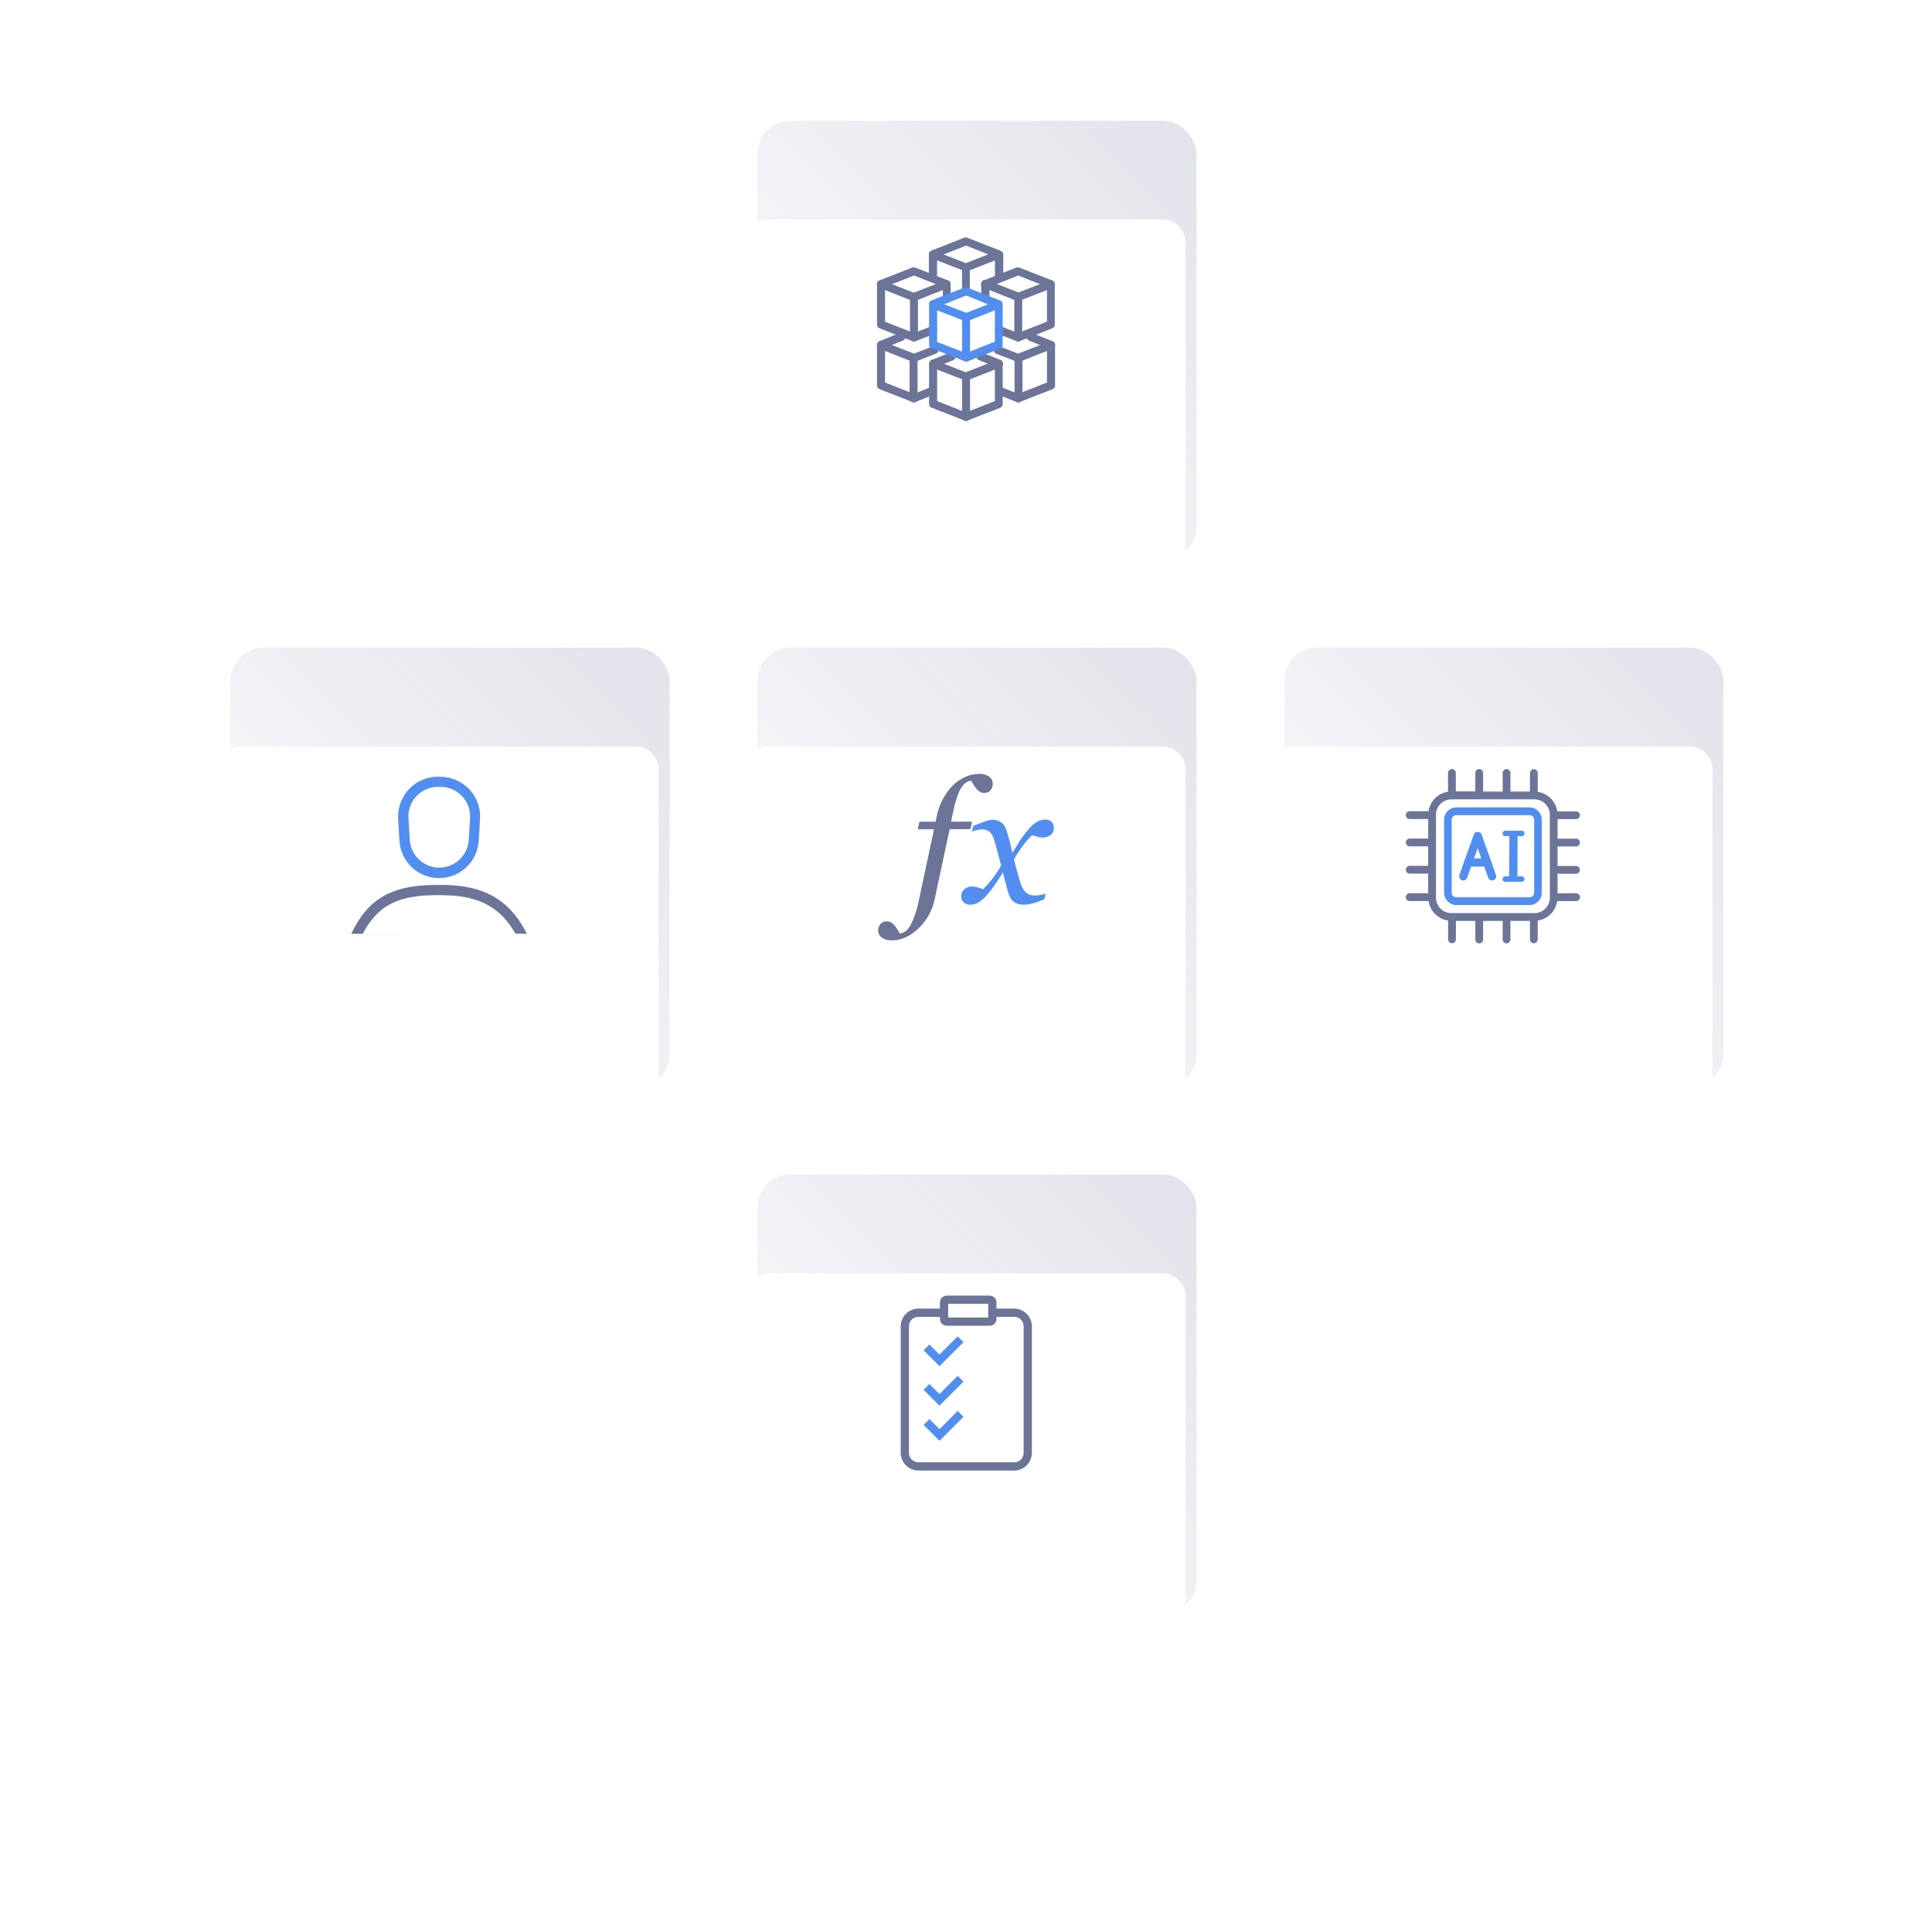<?xml version="1.0" encoding="UTF-8"?> <svg xmlns="http://www.w3.org/2000/svg" width="704" height="704" viewBox="0 0 704 704" fill="none"><rect opacity="0.2" x="84" y="236" width="160" height="160" rx="12" fill="url(#paint0_linear_2226_5015)"></rect><g filter="url(#filter0_d_2226_5015)"><rect x="80" y="232" width="160" height="160" rx="8" fill="white"></rect></g><g clip-path="url(#clip0_2226_5015)"><path d="M160.517 286.721C161.93 286.719 163.329 286.996 164.634 287.536C165.94 288.075 167.126 288.866 168.126 289.864C169.125 290.862 169.919 292.047 170.46 293.352C171.002 294.656 171.281 296.055 171.283 297.467C171.283 297.689 171.283 297.91 171.283 298.132L170.802 306.1C170.617 308.946 169.309 311.603 167.166 313.485C165.022 315.367 162.219 316.32 159.372 316.135C156.765 315.966 154.309 314.855 152.461 313.009C150.613 311.162 149.499 308.707 149.327 306.1L148.847 298.132C148.676 295.285 149.641 292.486 151.531 290.35C153.422 288.213 156.082 286.915 158.929 286.739H159.557L160.517 286.721ZM160.517 283.028H159.539C155.702 283.028 152.022 284.552 149.309 287.265C146.596 289.978 145.071 293.658 145.071 297.495C145.071 297.79 145.071 298.086 145.071 298.418L145.551 306.377C145.773 310.058 147.391 313.516 150.077 316.044C152.763 318.572 156.312 319.978 160 319.976C163.687 319.976 167.234 318.568 169.918 316.041C172.601 313.513 174.219 310.057 174.44 306.377L174.929 298.418C175.162 294.588 173.864 290.822 171.32 287.948C168.777 285.074 165.197 283.327 161.367 283.092H160.444L160.517 283.028Z" fill="#528EF0"></path><path d="M161.209 326.218C175.778 326.218 182.952 331.656 187.827 340.251H132.21C133.871 336.86 136.231 333.858 139.134 331.443C143.705 327.88 149.973 326.181 158.883 326.181H161.246L161.209 326.218ZM192 340.251C186.608 329.689 178.373 322.469 161.209 322.469H158.846C140.159 322.469 133.133 329.661 128 340.26L192 340.251Z" fill="#6C7498"></path></g><rect opacity="0.2" x="276" y="44" width="160" height="160" rx="12" fill="url(#paint1_linear_2226_5015)"></rect><g filter="url(#filter1_d_2226_5015)"><rect x="272" y="40" width="160" height="160" rx="8" fill="white"></rect></g><path d="M352.059 107.161C351.795 107.159 351.542 107.053 351.354 106.867C351.166 106.681 351.058 106.429 351.053 106.164V98.062L340.963 94.166V99.967C340.963 100.097 340.937 100.227 340.887 100.347C340.837 100.467 340.763 100.577 340.67 100.669C340.578 100.76 340.468 100.833 340.347 100.882C340.226 100.931 340.096 100.956 339.966 100.955C339.835 100.956 339.706 100.931 339.585 100.882C339.464 100.833 339.354 100.76 339.261 100.669C339.169 100.577 339.095 100.467 339.045 100.347C338.995 100.227 338.969 100.097 338.969 99.967V92.772C338.999 92.465 339.14 92.179 339.366 91.969C339.5 91.88 339.654 91.824 339.815 91.807C339.976 91.789 340.138 91.81 340.289 91.868L352.29 96.567C352.482 96.627 352.646 96.752 352.755 96.921C352.865 97.089 352.912 97.29 352.89 97.49V106.229C353.056 106.663 352.558 107.161 352.059 107.161Z" fill="#6C7498" stroke="#6C7498"></path><path d="M364.042 100.964C363.779 100.961 363.526 100.856 363.34 100.669C363.153 100.483 363.048 100.231 363.045 99.967V94.166L352.355 98.367C352.116 98.473 351.845 98.48 351.601 98.386C351.357 98.293 351.16 98.106 351.053 97.868C350.95 97.628 350.946 97.357 351.041 97.114C351.136 96.87 351.323 96.674 351.561 96.567L363.562 91.868C363.713 91.81 363.875 91.789 364.036 91.807C364.197 91.824 364.351 91.88 364.485 91.969C364.663 92.01 364.821 92.114 364.929 92.261C365.038 92.409 365.09 92.59 365.076 92.772V100.068C365.053 100.322 364.932 100.557 364.739 100.724C364.547 100.891 364.297 100.977 364.042 100.964Z" fill="#6C7498" stroke="#6C7498"></path><path d="M364.042 93.668C363.903 93.676 363.764 93.641 363.645 93.566L352.059 88.951L340.363 93.566C340.245 93.619 340.118 93.647 339.99 93.65C339.861 93.654 339.733 93.632 339.613 93.585C339.493 93.539 339.383 93.469 339.29 93.381C339.197 93.292 339.122 93.186 339.07 93.068C339.017 92.951 338.987 92.824 338.983 92.695C338.979 92.566 339.001 92.437 339.048 92.317C339.094 92.197 339.164 92.087 339.254 91.994C339.343 91.901 339.45 91.826 339.569 91.775L351.57 87.076C351.679 87.026 351.797 87 351.916 87C352.036 87 352.154 87.026 352.262 87.076L364.264 91.775C364.5 91.882 364.684 92.078 364.778 92.32C364.871 92.561 364.865 92.83 364.762 93.068C364.845 93.465 364.448 93.668 364.042 93.668Z" fill="#6C7498" stroke="#6C7498"></path><path d="M352.059 152.88C351.917 152.885 351.776 152.85 351.653 152.779L339.652 148.089C339.46 148.028 339.296 147.903 339.187 147.735C339.077 147.566 339.03 147.365 339.052 147.166V132.57C339.078 132.265 339.22 131.981 339.449 131.776C339.58 131.679 339.734 131.619 339.897 131.601C340.059 131.583 340.223 131.609 340.372 131.675L352.373 136.374C352.566 136.433 352.731 136.558 352.841 136.726C352.95 136.895 352.997 137.097 352.973 137.297V151.957C352.944 152.262 352.802 152.544 352.576 152.751C352.426 152.858 352.242 152.904 352.059 152.88ZM340.981 146.483L351.071 150.48V137.832L340.981 133.937V146.483Z" fill="#6C7498" stroke="#6C7498"></path><path d="M352.059 152.881C351.862 152.893 351.665 152.841 351.499 152.733C351.332 152.625 351.205 152.466 351.136 152.281C351.056 152.039 351.062 151.778 351.153 151.54C351.244 151.303 351.414 151.105 351.635 150.979L363.027 146.483V133.937L352.355 138.11C352.114 138.192 351.852 138.187 351.614 138.096C351.376 138.005 351.178 137.833 351.053 137.611C350.983 137.37 350.995 137.112 351.086 136.878C351.178 136.644 351.345 136.448 351.561 136.319L363.562 131.62C363.711 131.554 363.875 131.528 364.037 131.546C364.2 131.564 364.354 131.624 364.485 131.721C364.613 131.81 364.716 131.929 364.786 132.068C364.855 132.206 364.888 132.36 364.882 132.515V147.203C364.895 147.401 364.843 147.598 364.735 147.764C364.627 147.93 364.468 148.057 364.282 148.126L352.281 152.816C352.217 152.863 352.139 152.886 352.059 152.881Z" fill="#6C7498" stroke="#6C7498"></path><path d="M364.042 133.54C363.903 133.539 363.767 133.504 363.645 133.438L356.85 130.743C356.612 130.636 356.425 130.439 356.33 130.196C356.235 129.952 356.24 129.681 356.343 129.441C356.448 129.203 356.643 129.017 356.885 128.922C357.127 128.827 357.396 128.831 357.635 128.933L364.43 131.629C364.666 131.738 364.851 131.935 364.944 132.178C365.037 132.421 365.032 132.691 364.928 132.931C364.851 133.104 364.727 133.252 364.571 133.36C364.414 133.467 364.231 133.529 364.042 133.54Z" fill="#6C7498" stroke="#6C7498"></path><path d="M340.067 133.54C339.869 133.552 339.673 133.501 339.506 133.393C339.34 133.284 339.213 133.126 339.144 132.94C339.038 132.701 339.031 132.43 339.124 132.186C339.218 131.942 339.404 131.745 339.642 131.638L346.437 128.942C346.555 128.891 346.682 128.862 346.811 128.86C346.94 128.857 347.069 128.88 347.189 128.927C347.309 128.975 347.419 129.045 347.511 129.135C347.604 129.225 347.678 129.332 347.729 129.45C347.83 129.688 347.834 129.956 347.741 130.197C347.648 130.438 347.465 130.634 347.231 130.743L340.436 133.438C340.27 133.438 340.169 133.54 340.067 133.54Z" fill="#6C7498" stroke="#6C7498"></path><path d="M371.04 146.123C370.897 146.13 370.756 146.095 370.634 146.022L363.848 143.326C363.61 143.219 363.423 143.022 363.328 142.779C363.233 142.535 363.238 142.264 363.34 142.024C363.449 141.788 363.646 141.603 363.89 141.51C364.133 141.416 364.403 141.422 364.642 141.526L370.181 143.723V131.14L363.294 128.444H363.193C362.954 128.337 362.768 128.14 362.675 127.896C362.581 127.652 362.588 127.381 362.694 127.143C362.783 126.93 362.947 126.759 363.155 126.661C363.364 126.564 363.601 126.548 363.82 126.616H363.894L371.483 129.607C371.669 129.676 371.827 129.804 371.936 129.97C372.044 130.136 372.095 130.333 372.083 130.531V145.218C372.053 145.523 371.912 145.806 371.686 146.012C371.437 146.022 371.234 146.123 371.04 146.123Z" fill="#6C7498" stroke="#6C7498"></path><path d="M371.04 146.123C370.84 146.145 370.639 146.097 370.471 145.988C370.302 145.878 370.177 145.714 370.117 145.523C370.036 145.281 370.042 145.02 370.133 144.783C370.224 144.545 370.394 144.347 370.615 144.221L382.007 139.725V127.142L371.418 131.333C371.301 131.389 371.174 131.42 371.044 131.425C370.915 131.43 370.785 131.41 370.664 131.364C370.543 131.318 370.432 131.249 370.338 131.159C370.244 131.07 370.168 130.963 370.117 130.844C370.011 130.605 370.004 130.334 370.097 130.09C370.19 129.846 370.377 129.649 370.615 129.542L382.616 124.843C382.765 124.777 382.929 124.752 383.092 124.77C383.254 124.788 383.408 124.848 383.54 124.945C383.669 125.032 383.774 125.151 383.845 125.29C383.916 125.429 383.951 125.583 383.946 125.739V140.427C383.958 140.625 383.906 140.821 383.798 140.988C383.69 141.154 383.532 141.281 383.346 141.35L371.344 146.04C371.305 146.078 371.256 146.106 371.203 146.121C371.15 146.135 371.093 146.136 371.04 146.123Z" fill="#6C7498" stroke="#6C7498"></path><path d="M383.022 126.745C382.884 126.744 382.748 126.709 382.625 126.644L375.129 123.643C374.893 123.536 374.709 123.341 374.615 123.099C374.522 122.857 374.528 122.589 374.631 122.351C374.736 122.113 374.931 121.927 375.173 121.832C375.415 121.737 375.684 121.741 375.923 121.843L383.419 124.843C383.656 124.952 383.841 125.149 383.934 125.393C384.027 125.636 384.021 125.906 383.918 126.145C383.84 126.319 383.715 126.468 383.556 126.574C383.398 126.68 383.213 126.739 383.022 126.745Z" fill="#6C7498" stroke="#6C7498"></path><path d="M332.349 146.021C332.118 145.818 331.973 145.534 331.943 145.227V130.539C331.931 130.342 331.982 130.145 332.091 129.979C332.199 129.812 332.357 129.685 332.543 129.616L340.141 126.625H340.206C340.425 126.557 340.662 126.573 340.871 126.67C341.079 126.768 341.243 126.939 341.332 127.151C341.438 127.39 341.445 127.661 341.351 127.905C341.258 128.149 341.072 128.346 340.833 128.453H340.741L333.845 131.149V143.732L339.338 141.534C339.576 141.434 339.844 141.43 340.085 141.523C340.326 141.616 340.521 141.799 340.63 142.033C340.736 142.272 340.743 142.543 340.65 142.787C340.556 143.031 340.37 143.228 340.132 143.335L333.337 146.03C333.216 146.106 333.074 146.141 332.931 146.132C332.774 146.123 332.571 146.021 332.349 146.021Z" fill="#6C7498" stroke="#6C7498"></path><path d="M332.673 146.021L320.671 141.331C320.485 141.262 320.327 141.135 320.218 140.969C320.11 140.803 320.059 140.606 320.071 140.408V125.739C320.066 125.583 320.101 125.429 320.172 125.29C320.243 125.151 320.348 125.032 320.477 124.945C320.609 124.848 320.763 124.788 320.925 124.77C321.087 124.752 321.251 124.777 321.401 124.843L333.402 129.542C333.638 129.651 333.823 129.849 333.914 130.093C334.006 130.336 333.998 130.606 333.891 130.844C333.839 130.963 333.764 131.07 333.67 131.159C333.576 131.249 333.465 131.318 333.344 131.364C333.222 131.41 333.093 131.43 332.963 131.425C332.834 131.42 332.707 131.389 332.589 131.333L322.001 127.142V139.725L333.393 144.221C333.613 144.347 333.784 144.545 333.875 144.783C333.966 145.02 333.971 145.281 333.891 145.523C333.83 145.714 333.705 145.878 333.537 145.988C333.369 146.097 333.167 146.145 332.968 146.123C332.914 146.13 332.859 146.125 332.808 146.108C332.757 146.09 332.71 146.06 332.673 146.021Z" fill="#6C7498" stroke="#6C7498"></path><path d="M320.08 126.108C319.978 125.868 319.973 125.597 320.068 125.353C320.163 125.11 320.35 124.913 320.588 124.806L328.075 121.806C328.314 121.704 328.584 121.699 328.826 121.794C329.068 121.89 329.262 122.076 329.368 122.314C329.42 122.431 329.448 122.558 329.452 122.687C329.455 122.815 329.433 122.943 329.386 123.063C329.34 123.183 329.271 123.293 329.182 123.386C329.093 123.479 328.987 123.554 328.869 123.606L321.373 126.607C321.251 126.672 321.115 126.707 320.976 126.708C320.786 126.699 320.602 126.638 320.445 126.533C320.287 126.427 320.161 126.28 320.08 126.108Z" fill="#6C7498" stroke="#6C7498"></path><path d="M371.04 123.945C370.898 123.948 370.758 123.912 370.634 123.843L363.645 121.148C363.526 121.096 363.419 121.02 363.329 120.927C363.239 120.833 363.169 120.723 363.122 120.602C363.075 120.481 363.052 120.352 363.054 120.222C363.057 120.093 363.085 119.965 363.137 119.846C363.245 119.61 363.44 119.425 363.681 119.33C363.922 119.235 364.191 119.238 364.43 119.338L370.117 121.535V108.962L360.045 104.964V108.86C360.045 109.125 359.94 109.378 359.753 109.565C359.566 109.752 359.312 109.857 359.048 109.857C358.921 109.867 358.792 109.851 358.672 109.809C358.551 109.767 358.44 109.701 358.347 109.614C358.253 109.528 358.178 109.422 358.127 109.305C358.076 109.188 358.05 109.062 358.051 108.934V103.395C358.077 103.089 358.219 102.805 358.448 102.601C358.579 102.504 358.733 102.444 358.896 102.426C359.058 102.408 359.222 102.433 359.371 102.499L371.372 107.198C371.566 107.256 371.732 107.38 371.842 107.55C371.952 107.719 371.998 107.922 371.972 108.122V122.846C371.946 123.152 371.804 123.436 371.575 123.64C371.527 123.739 371.45 123.821 371.355 123.875C371.259 123.93 371.149 123.954 371.04 123.945Z" fill="#6C7498" stroke="#6C7498"></path><path d="M371.039 123.945C370.842 123.957 370.645 123.906 370.479 123.798C370.312 123.69 370.185 123.531 370.116 123.345C370.036 123.104 370.042 122.842 370.133 122.605C370.224 122.367 370.394 122.169 370.615 122.043L382.007 117.547V104.964L371.316 109.156C371.077 109.239 370.815 109.235 370.579 109.144C370.342 109.052 370.145 108.88 370.024 108.657C369.952 108.416 369.962 108.157 370.052 107.922C370.142 107.686 370.308 107.487 370.523 107.355L382.524 102.666C382.673 102.6 382.837 102.574 382.999 102.592C383.161 102.61 383.316 102.67 383.447 102.767C383.575 102.856 383.678 102.975 383.747 103.113C383.816 103.252 383.85 103.406 383.844 103.561V118.249C383.868 118.449 383.821 118.651 383.711 118.819C383.602 118.988 383.436 119.113 383.244 119.172L371.243 123.871C371.233 123.945 371.123 123.945 371.039 123.945Z" fill="#6C7498" stroke="#6C7498"></path><path d="M383.023 104.558C382.884 104.565 382.747 104.533 382.626 104.466L371.04 99.85L359.352 104.466C359.112 104.569 358.841 104.573 358.598 104.478C358.354 104.383 358.158 104.196 358.051 103.958C357.998 103.84 357.97 103.714 357.967 103.585C357.963 103.456 357.986 103.328 358.032 103.208C358.078 103.088 358.148 102.979 358.236 102.885C358.325 102.792 358.431 102.718 358.549 102.666L370.55 97.967C370.659 97.916 370.777 97.89 370.897 97.89C371.016 97.89 371.134 97.916 371.243 97.967L383.244 102.666C383.48 102.773 383.665 102.968 383.758 103.21C383.851 103.452 383.846 103.72 383.743 103.958C383.826 104.263 383.429 104.558 383.023 104.558Z" fill="#6C7498" stroke="#6C7498"></path><path d="M333.079 123.945C332.936 123.95 332.796 123.915 332.672 123.843L320.671 119.144C320.478 119.087 320.311 118.962 320.201 118.793C320.091 118.624 320.045 118.421 320.071 118.221V103.561C320.097 103.256 320.239 102.971 320.468 102.767C320.599 102.67 320.754 102.61 320.916 102.592C321.078 102.574 321.242 102.6 321.391 102.666L333.392 107.355C333.578 107.424 333.737 107.552 333.845 107.718C333.953 107.884 334.005 108.081 333.992 108.279V122.966C333.963 123.271 333.822 123.554 333.596 123.76C333.451 123.883 333.268 123.948 333.079 123.945ZM322 117.547L332.091 121.545V108.962L322 104.964V117.547Z" fill="#6C7498" stroke="#6C7498"></path><path d="M345.062 109.857C344.797 109.857 344.544 109.752 344.357 109.565C344.17 109.378 344.065 109.125 344.065 108.86V104.964L333.374 109.156C333.136 109.262 332.864 109.269 332.621 109.175C332.377 109.082 332.18 108.895 332.073 108.657C331.967 108.418 331.96 108.147 332.053 107.903C332.147 107.659 332.333 107.462 332.571 107.355L344.572 102.666C344.722 102.6 344.886 102.574 345.048 102.592C345.21 102.61 345.364 102.67 345.496 102.767C345.625 102.855 345.73 102.973 345.801 103.112C345.872 103.251 345.907 103.405 345.902 103.561V108.962C346.059 109.46 345.662 109.857 345.062 109.857Z" fill="#6C7498" stroke="#6C7498"></path><path d="M333.079 123.945C332.881 123.957 332.684 123.906 332.518 123.798C332.351 123.69 332.224 123.531 332.155 123.345C332.075 123.104 332.081 122.842 332.172 122.605C332.263 122.368 332.433 122.169 332.654 122.043L339.652 119.348C339.769 119.294 339.896 119.265 340.025 119.261C340.154 119.257 340.282 119.279 340.403 119.325C340.523 119.372 340.633 119.442 340.726 119.531C340.819 119.621 340.893 119.728 340.944 119.846C341.051 120.084 341.059 120.354 340.967 120.598C340.876 120.841 340.691 121.039 340.455 121.148L333.466 123.843C333.349 123.912 333.215 123.947 333.079 123.945Z" fill="#6C7498" stroke="#6C7498"></path><path d="M345.062 104.558C344.923 104.565 344.786 104.533 344.665 104.466L333.079 99.85L321.382 104.466C321.143 104.568 320.874 104.572 320.632 104.477C320.39 104.382 320.195 104.196 320.09 103.958C320.037 103.841 320.009 103.714 320.006 103.585C320.002 103.457 320.025 103.329 320.071 103.208C320.117 103.088 320.187 102.979 320.276 102.886C320.364 102.792 320.471 102.718 320.588 102.666L332.59 97.967C332.7 97.917 332.819 97.891 332.94 97.891C333.061 97.891 333.181 97.917 333.291 97.967L345.292 102.666C345.527 102.774 345.71 102.97 345.803 103.211C345.896 103.452 345.892 103.72 345.791 103.958C345.865 104.263 345.459 104.558 345.062 104.558Z" fill="#6C7498" stroke="#6C7498"></path><path d="M352.06 131.238C351.917 131.243 351.776 131.208 351.653 131.137L339.652 126.438C339.459 126.38 339.292 126.256 339.182 126.087C339.072 125.918 339.026 125.715 339.052 125.515V110.855C339.078 110.549 339.22 110.265 339.449 110.061C339.58 109.964 339.735 109.903 339.897 109.885C340.059 109.868 340.223 109.893 340.372 109.959L352.373 114.649C352.559 114.718 352.718 114.845 352.826 115.011C352.934 115.178 352.986 115.374 352.973 115.572V130.26C352.944 130.564 352.802 130.847 352.576 131.054C352.456 131.238 352.253 131.238 352.06 131.238ZM340.981 124.942L351.072 128.838V116.255L340.981 112.35V124.942Z" fill="#528EF0" stroke="#528EF0"></path><path d="M352.059 131.238C351.861 131.25 351.665 131.199 351.498 131.091C351.332 130.983 351.205 130.824 351.136 130.638C351.056 130.397 351.062 130.135 351.152 129.898C351.243 129.661 351.414 129.462 351.635 129.336L363.027 124.84V112.35L352.336 116.55C352.097 116.656 351.826 116.663 351.582 116.57C351.338 116.476 351.141 116.29 351.035 116.052C350.932 115.812 350.927 115.541 351.022 115.297C351.117 115.054 351.304 114.857 351.542 114.75L363.544 110.06C363.693 109.999 363.856 109.975 364.017 109.991C364.178 110.008 364.332 110.063 364.467 110.153C364.596 110.242 364.7 110.362 364.769 110.503C364.839 110.643 364.871 110.799 364.864 110.956V125.644C364.876 125.842 364.824 126.038 364.716 126.204C364.608 126.371 364.45 126.498 364.264 126.567L352.262 131.266L352.059 131.238Z" fill="#528EF0" stroke="#528EF0"></path><path d="M364.042 111.851C363.904 111.858 363.766 111.826 363.645 111.759L352.059 107.143L340.363 111.759C340.125 111.862 339.856 111.868 339.614 111.774C339.373 111.681 339.177 111.496 339.07 111.26C338.964 111.023 338.955 110.753 339.047 110.509C339.139 110.265 339.323 110.067 339.56 109.959L351.561 105.26C351.669 105.209 351.787 105.183 351.907 105.183C352.027 105.183 352.145 105.209 352.253 105.26L364.254 109.959C364.489 110.068 364.672 110.263 364.765 110.504C364.858 110.745 364.854 111.013 364.753 111.251C364.845 111.657 364.448 111.851 364.042 111.851Z" fill="#528EF0" stroke="#528EF0"></path><rect opacity="0.2" x="276" y="236" width="160" height="160" rx="12" fill="url(#paint2_linear_2226_5015)"></rect><g filter="url(#filter2_d_2226_5015)"><rect x="272" y="232" width="160" height="160" rx="8" fill="white"></rect></g><g clip-path="url(#clip1_2226_5015)"><path d="M346.026 302.17L340.661 327.304C339.865 331.526 337.762 335.391 334.65 338.353C331.583 341.208 328.43 342.636 325.193 342.636C323.803 342.75 322.415 342.391 321.255 341.617C320.858 341.319 320.537 340.932 320.319 340.486C320.101 340.04 319.992 339.549 320 339.053C319.988 338.212 320.268 337.392 320.792 336.734C321.065 336.398 321.415 336.132 321.812 335.958C322.209 335.784 322.642 335.707 323.074 335.734C323.655 335.72 324.228 335.868 324.729 336.161C325.204 336.447 325.631 336.806 325.993 337.225C326.343 337.669 326.662 338.137 326.948 338.625C327.312 339.207 327.621 339.717 327.857 340.144C329.421 340.029 330.755 338.974 331.858 336.979C333.211 334.287 334.181 331.419 334.741 328.459L340.343 302.17L334.405 302.17L335.041 299.441L340.906 299.441L341.343 297.377C341.78 295.149 342.559 293.002 343.653 291.012C344.611 289.237 345.818 287.608 347.235 286.174C348.533 284.893 350.052 283.858 351.719 283.119C353.233 282.416 354.878 282.038 356.547 282.009C357.937 281.894 359.325 282.253 360.485 283.028C360.884 283.324 361.207 283.711 361.427 284.157C361.647 284.603 361.757 285.095 361.749 285.592C361.761 286.426 361.499 287.241 361.003 287.911C360.724 288.255 360.365 288.526 359.958 288.7C359.551 288.874 359.107 288.947 358.666 288.911C358.09 288.929 357.521 288.787 357.02 288.502C356.538 288.223 356.112 287.856 355.765 287.42C355.401 286.973 355.075 286.495 354.792 285.992C354.538 285.547 354.237 285.083 353.883 284.501C352.476 284.562 351.234 285.471 350.154 287.229C349.075 288.987 348.102 291.97 347.235 296.177L346.553 299.396L354.237 299.396L353.592 302.124L346.026 302.17Z" fill="#6C7498"></path><path d="M383.991 301.77C384.018 302.276 383.912 302.781 383.686 303.235C383.46 303.689 383.12 304.077 382.7 304.361C381.898 304.912 380.946 305.204 379.972 305.198C379.27 305.188 378.572 305.08 377.899 304.879C377.126 304.67 376.526 304.488 376.08 304.352C374.906 305.444 373.84 306.647 372.897 307.944C371.638 309.605 370.495 311.353 369.478 313.173C369.957 315.101 370.391 316.75 370.779 318.12C371.161 319.484 371.579 320.848 372.024 322.239C372.354 323.375 372.982 324.402 373.843 325.213C374.746 325.979 375.906 326.375 377.089 326.322C377.764 326.302 378.435 326.232 379.099 326.113C379.77 326.022 380.431 325.867 381.072 325.649L380.527 327.677C379.098 328.307 377.627 328.838 376.126 329.268C375.083 329.52 374.015 329.645 372.943 329.641C371.7 329.687 370.474 329.347 369.433 328.668C368.517 328.013 367.772 326.674 367.196 324.649C366.787 323.166 366.459 321.921 366.214 320.92C365.968 319.92 365.704 318.92 365.459 317.929C364.55 319.32 363.758 320.511 363.149 321.502C362.221 322.917 361.203 324.272 360.103 325.558C359.151 326.803 358.002 327.884 356.702 328.759C355.75 329.346 354.656 329.661 353.537 329.668C352.672 329.695 351.829 329.396 351.173 328.832C350.863 328.532 350.621 328.169 350.464 327.767C350.308 327.365 350.239 326.934 350.264 326.504C350.261 326.04 350.358 325.58 350.548 325.157C350.737 324.733 351.016 324.355 351.364 324.049C352.198 323.333 353.277 322.968 354.374 323.03C355.023 323.031 355.667 323.148 356.274 323.376C356.893 323.612 357.538 323.83 358.202 324.039C359.288 322.962 360.311 321.823 361.267 320.629C362.602 318.984 363.786 317.222 364.804 315.364L363.549 310.617C363.095 308.89 362.64 307.38 362.258 306.071C361.994 304.861 361.358 303.764 360.439 302.933C359.646 302.443 358.724 302.203 357.793 302.242C357.161 302.244 356.532 302.324 355.92 302.479C355.265 302.642 354.647 302.806 354.101 302.97L354.674 300.951C356.238 300.296 357.645 299.76 358.893 299.342C359.707 299.019 360.56 298.808 361.43 298.714C362.674 298.667 363.899 299.025 364.922 299.733C365.832 300.405 366.577 301.724 367.123 303.67C367.75 305.925 368.123 307.307 368.232 307.789C368.342 308.271 368.569 309.272 368.887 310.727C369.863 309.229 370.654 307.962 371.261 306.926C372.162 305.49 373.158 304.117 374.243 302.815C375.207 301.501 376.41 300.381 377.79 299.514C378.735 298.951 379.809 298.638 380.909 298.605C381.751 298.582 382.568 298.892 383.182 299.469C383.479 299.769 383.705 300.131 383.845 300.528C383.985 300.926 384.035 301.35 383.991 301.77Z" fill="#528EF0"></path></g><rect opacity="0.2" x="276" y="428" width="160" height="160" rx="12" fill="url(#paint3_linear_2226_5015)"></rect><g filter="url(#filter3_d_2226_5015)"><rect x="272" y="424" width="160" height="160" rx="8" fill="white"></rect></g><g clip-path="url(#clip2_2226_5015)"><path d="M361.544 478.34H369.614C370.912 478.35 372.153 478.878 373.069 479.81C373.985 480.742 374.502 482.002 374.507 483.318V529.342C374.507 530.667 373.987 531.939 373.062 532.876C372.138 533.813 370.884 534.34 369.576 534.34H334.637C333.33 534.34 332.075 533.813 331.151 532.876C330.226 531.939 329.707 530.667 329.707 529.342V483.318C329.712 481.996 330.233 480.73 331.158 479.796C332.082 478.863 333.333 478.34 334.637 478.34H344.653" stroke="#6C7498" stroke-width="3" stroke-miterlimit="10"></path><path d="M360.637 473.6H344.963C344.431 473.6 344 473.992 344 474.475V480.725C344 481.208 344.431 481.6 344.963 481.6H360.637C361.169 481.6 361.6 481.208 361.6 480.725V474.475C361.6 473.992 361.169 473.6 360.637 473.6Z" stroke="#6C7498" stroke-width="3" stroke-miterlimit="10"></path><path d="M337.6 490.965L342.33 495.705L350.035 488" stroke="#528EF0" stroke-width="3" stroke-miterlimit="10"></path><path d="M337.6 505.365L342.33 510.105L350.035 502.4" stroke="#528EF0" stroke-width="3" stroke-miterlimit="10"></path><path d="M337.6 518.155L342.33 522.895L350.035 515.2" stroke="#528EF0" stroke-width="3" stroke-miterlimit="10"></path></g><rect opacity="0.2" x="468" y="236" width="160" height="160" rx="12" fill="url(#paint4_linear_2226_5015)"></rect><g filter="url(#filter4_d_2226_5015)"><rect x="464" y="232" width="160" height="160" rx="8" fill="white"></rect></g><g clip-path="url(#clip3_2226_5015)"><path d="M557.337 294.453H530.683C529.561 294.453 528.485 294.898 527.692 295.692C526.899 296.485 526.453 297.561 526.453 298.683V325.318C526.456 326.438 526.902 327.513 527.695 328.305C528.487 329.098 529.562 329.545 530.683 329.547H557.337C558.458 329.545 559.533 329.098 560.325 328.305C561.118 327.513 561.564 326.438 561.567 325.318V298.683C561.567 298.127 561.457 297.577 561.245 297.064C561.032 296.551 560.721 296.084 560.328 295.692C559.935 295.299 559.469 294.987 558.956 294.775C558.443 294.562 557.893 294.453 557.337 294.453ZM559.286 325.318C559.274 325.826 559.063 326.309 558.699 326.664C558.334 327.019 557.846 327.218 557.337 327.218H530.683C530.174 327.218 529.686 327.019 529.321 326.664C528.957 326.309 528.746 325.826 528.734 325.318V298.683C528.746 298.174 528.957 297.691 529.321 297.336C529.686 296.981 530.174 296.782 530.683 296.782H557.337C557.846 296.782 558.334 296.981 558.699 297.336C559.063 297.691 559.274 298.174 559.286 298.683V325.318Z" fill="#528EF0" stroke="#528EF0" stroke-width="0.5" stroke-miterlimit="10"></path><path d="M574.305 308.185C574.612 308.185 574.907 308.062 575.125 307.845C575.342 307.627 575.464 307.332 575.464 307.025C575.464 306.716 575.343 306.42 575.125 306.201C574.908 305.982 574.613 305.858 574.305 305.855H567.317V298.234H574.305C574.612 298.234 574.907 298.112 575.125 297.895C575.342 297.677 575.464 297.382 575.464 297.074C575.464 296.766 575.343 296.47 575.125 296.251C574.908 296.032 574.613 295.908 574.305 295.905H567.22C567.003 294.089 566.181 292.399 564.887 291.107C563.593 289.815 561.902 288.995 560.086 288.781V281.696C560.086 281.543 560.055 281.391 559.997 281.25C559.938 281.108 559.851 280.98 559.743 280.872C559.634 280.764 559.505 280.679 559.363 280.621C559.221 280.564 559.069 280.535 558.916 280.536C558.611 280.539 558.319 280.66 558.102 280.875C557.886 281.09 557.762 281.381 557.757 281.686V288.674H550.135V281.696C550.146 281.387 550.034 281.087 549.824 280.861C549.614 280.634 549.323 280.5 549.015 280.487C548.706 280.477 548.406 280.589 548.179 280.799C547.953 281.009 547.819 281.3 547.806 281.608V288.674H540.185V281.696C540.193 281.387 540.079 281.088 539.867 280.863C539.655 280.639 539.363 280.507 539.055 280.497C538.753 280.481 538.457 280.584 538.23 280.785C538.004 280.986 537.866 281.267 537.846 281.569V288.635H530.225V281.657C530.225 281.347 530.103 281.05 529.886 280.83C529.67 280.609 529.375 280.483 529.065 280.478C528.757 280.48 528.463 280.603 528.244 280.819C528.026 281.036 527.901 281.33 527.896 281.637V288.722C526.079 288.939 524.387 289.76 523.094 291.054C521.8 292.348 520.978 294.039 520.762 295.856H513.677C513.524 295.855 513.372 295.884 513.23 295.942C513.088 295.999 512.959 296.085 512.85 296.192C512.742 296.3 512.655 296.429 512.596 296.57C512.538 296.711 512.507 296.863 512.507 297.016C512.506 297.169 512.535 297.321 512.593 297.463C512.65 297.605 512.736 297.734 512.843 297.842C512.951 297.951 513.08 298.037 513.221 298.096C513.362 298.155 513.514 298.185 513.667 298.185H520.664V305.807H513.677C513.367 305.809 513.071 305.933 512.853 306.152C512.634 306.371 512.51 306.667 512.507 306.976C512.51 307.283 512.633 307.576 512.85 307.793C513.067 308.01 513.36 308.133 513.667 308.136H520.664V315.757H513.677C513.368 315.76 513.073 315.884 512.856 316.103C512.639 316.322 512.517 316.618 512.517 316.926C512.517 317.234 512.639 317.529 512.857 317.747C513.074 317.964 513.369 318.086 513.677 318.086H520.664V325.717H513.677C513.523 325.716 513.37 325.745 513.228 325.803C513.085 325.862 512.956 325.948 512.847 326.057C512.738 326.166 512.652 326.295 512.594 326.437C512.535 326.58 512.506 326.733 512.507 326.887C512.499 327.192 512.611 327.488 512.819 327.712C513.026 327.936 513.313 328.07 513.618 328.085H520.791C521.004 329.903 521.825 331.597 523.119 332.891C524.414 334.186 526.107 335.006 527.925 335.219V342.304C527.925 342.612 528.047 342.907 528.265 343.124C528.482 343.342 528.777 343.464 529.085 343.464C529.238 343.465 529.39 343.436 529.531 343.379C529.673 343.321 529.802 343.236 529.911 343.128C530.02 343.02 530.106 342.892 530.165 342.75C530.224 342.609 530.254 342.457 530.254 342.304V335.317H537.846V342.304C537.836 342.613 537.947 342.913 538.157 343.139C538.367 343.366 538.658 343.5 538.967 343.513C539.275 343.523 539.576 343.411 539.802 343.201C540.028 342.991 540.163 342.7 540.175 342.392V335.317H547.796V342.304C547.786 342.613 547.898 342.913 548.108 343.139C548.318 343.366 548.609 343.5 548.917 343.513C549.226 343.523 549.526 343.411 549.752 343.201C549.979 342.991 550.113 342.7 550.126 342.392V335.317H557.747V342.304C557.747 342.457 557.777 342.609 557.836 342.75C557.895 342.892 557.981 343.02 558.09 343.128C558.199 343.236 558.328 343.321 558.469 343.379C558.611 343.436 558.763 343.465 558.916 343.464C559.222 343.459 559.514 343.335 559.731 343.119C559.947 342.902 560.071 342.61 560.076 342.304V335.219C561.891 335.004 563.581 334.184 564.873 332.892C566.165 331.6 566.985 329.91 567.2 328.095H574.285C574.594 328.106 574.894 327.994 575.12 327.784C575.347 327.574 575.481 327.283 575.494 326.974C575.5 326.822 575.477 326.67 575.424 326.527C575.372 326.383 575.292 326.252 575.189 326.14C575.086 326.027 574.961 325.937 574.823 325.872C574.685 325.808 574.535 325.772 574.383 325.766H567.307V318.135H574.295C574.447 318.135 574.598 318.105 574.739 318.047C574.879 317.988 575.007 317.903 575.115 317.795C575.223 317.688 575.308 317.56 575.366 317.419C575.425 317.278 575.455 317.127 575.455 316.975C575.455 316.667 575.333 316.371 575.116 316.152C574.898 315.933 574.603 315.808 574.295 315.806H567.307V308.185H574.305ZM564.988 327.13C564.988 328.681 564.372 330.168 563.275 331.265C562.179 332.362 560.691 332.978 559.14 332.978H528.861C527.31 332.978 525.822 332.362 524.726 331.265C523.629 330.168 523.013 328.681 523.013 327.13V296.87C523.013 295.319 523.629 293.832 524.726 292.735C525.822 291.638 527.31 291.022 528.861 291.022H559.131C560.682 291.022 562.169 291.638 563.265 292.735C564.362 293.832 564.978 295.319 564.978 296.87L564.988 327.13Z" fill="#6C7498" stroke="#6C7498" stroke-width="0.5" stroke-miterlimit="10"></path><path d="M533.2 319.324L538.424 304.676" stroke="#528EF0" stroke-width="3" stroke-linecap="round" stroke-linejoin="round"></path><path d="M551.436 319.324L551.504 304.676" stroke="#528EF0" stroke-width="3" stroke-linecap="round" stroke-linejoin="round"></path><path d="M543.706 319.324L538.482 304.676" stroke="#528EF0" stroke-width="3" stroke-linecap="round" stroke-linejoin="round"></path><path d="M541.903 314.285H534.983" stroke="#528EF0" stroke-width="3" stroke-linecap="round" stroke-linejoin="round"></path><path d="M554.506 303.696H548.503" stroke="#528EF0" stroke-width="2" stroke-linecap="round" stroke-linejoin="round"></path><path d="M554.506 320.305H548.503" stroke="#528EF0" stroke-width="2" stroke-linecap="round" stroke-linejoin="round"></path></g><defs><filter id="filter0_d_2226_5015" x="0" y="192" width="320" height="320" filterUnits="userSpaceOnUse" color-interpolation-filters="sRGB"><feFlood flood-opacity="0" result="BackgroundImageFix"></feFlood><feColorMatrix in="SourceAlpha" type="matrix" values="0 0 0 0 0 0 0 0 0 0 0 0 0 0 0 0 0 0 127 0" result="hardAlpha"></feColorMatrix><feOffset dy="40"></feOffset><feGaussianBlur stdDeviation="40"></feGaussianBlur><feComposite in2="hardAlpha" operator="out"></feComposite><feColorMatrix type="matrix" values="0 0 0 0 0.424 0 0 0 0 0.455 0 0 0 0 0.596 0 0 0 0.15 0"></feColorMatrix><feBlend mode="multiply" in2="BackgroundImageFix" result="effect1_dropShadow_2226_5015"></feBlend><feBlend mode="normal" in="SourceGraphic" in2="effect1_dropShadow_2226_5015" result="shape"></feBlend></filter><filter id="filter1_d_2226_5015" x="192" y="0" width="320" height="320" filterUnits="userSpaceOnUse" color-interpolation-filters="sRGB"><feFlood flood-opacity="0" result="BackgroundImageFix"></feFlood><feColorMatrix in="SourceAlpha" type="matrix" values="0 0 0 0 0 0 0 0 0 0 0 0 0 0 0 0 0 0 127 0" result="hardAlpha"></feColorMatrix><feOffset dy="40"></feOffset><feGaussianBlur stdDeviation="40"></feGaussianBlur><feComposite in2="hardAlpha" operator="out"></feComposite><feColorMatrix type="matrix" values="0 0 0 0 0.424 0 0 0 0 0.455 0 0 0 0 0.596 0 0 0 0.15 0"></feColorMatrix><feBlend mode="multiply" in2="BackgroundImageFix" result="effect1_dropShadow_2226_5015"></feBlend><feBlend mode="normal" in="SourceGraphic" in2="effect1_dropShadow_2226_5015" result="shape"></feBlend></filter><filter id="filter2_d_2226_5015" x="192" y="192" width="320" height="320" filterUnits="userSpaceOnUse" color-interpolation-filters="sRGB"><feFlood flood-opacity="0" result="BackgroundImageFix"></feFlood><feColorMatrix in="SourceAlpha" type="matrix" values="0 0 0 0 0 0 0 0 0 0 0 0 0 0 0 0 0 0 127 0" result="hardAlpha"></feColorMatrix><feOffset dy="40"></feOffset><feGaussianBlur stdDeviation="40"></feGaussianBlur><feComposite in2="hardAlpha" operator="out"></feComposite><feColorMatrix type="matrix" values="0 0 0 0 0.424 0 0 0 0 0.455 0 0 0 0 0.596 0 0 0 0.15 0"></feColorMatrix><feBlend mode="multiply" in2="BackgroundImageFix" result="effect1_dropShadow_2226_5015"></feBlend><feBlend mode="normal" in="SourceGraphic" in2="effect1_dropShadow_2226_5015" result="shape"></feBlend></filter><filter id="filter3_d_2226_5015" x="192" y="384" width="320" height="320" filterUnits="userSpaceOnUse" color-interpolation-filters="sRGB"><feFlood flood-opacity="0" result="BackgroundImageFix"></feFlood><feColorMatrix in="SourceAlpha" type="matrix" values="0 0 0 0 0 0 0 0 0 0 0 0 0 0 0 0 0 0 127 0" result="hardAlpha"></feColorMatrix><feOffset dy="40"></feOffset><feGaussianBlur stdDeviation="40"></feGaussianBlur><feComposite in2="hardAlpha" operator="out"></feComposite><feColorMatrix type="matrix" values="0 0 0 0 0.424 0 0 0 0 0.455 0 0 0 0 0.596 0 0 0 0.15 0"></feColorMatrix><feBlend mode="multiply" in2="BackgroundImageFix" result="effect1_dropShadow_2226_5015"></feBlend><feBlend mode="normal" in="SourceGraphic" in2="effect1_dropShadow_2226_5015" result="shape"></feBlend></filter><filter id="filter4_d_2226_5015" x="384" y="192" width="320" height="320" filterUnits="userSpaceOnUse" color-interpolation-filters="sRGB"><feFlood flood-opacity="0" result="BackgroundImageFix"></feFlood><feColorMatrix in="SourceAlpha" type="matrix" values="0 0 0 0 0 0 0 0 0 0 0 0 0 0 0 0 0 0 127 0" result="hardAlpha"></feColorMatrix><feOffset dy="40"></feOffset><feGaussianBlur stdDeviation="40"></feGaussianBlur><feComposite in2="hardAlpha" operator="out"></feComposite><feColorMatrix type="matrix" values="0 0 0 0 0.424 0 0 0 0 0.455 0 0 0 0 0.596 0 0 0 0.15 0"></feColorMatrix><feBlend mode="multiply" in2="BackgroundImageFix" result="effect1_dropShadow_2226_5015"></feBlend><feBlend mode="normal" in="SourceGraphic" in2="effect1_dropShadow_2226_5015" result="shape"></feBlend></filter><linearGradient id="paint0_linear_2226_5015" x1="243.999" y1="236" x2="83.999" y2="396" gradientUnits="userSpaceOnUse"><stop stop-color="#6C7498"></stop><stop offset="1" stop-color="#6C7498" stop-opacity="0"></stop></linearGradient><linearGradient id="paint1_linear_2226_5015" x1="435.999" y1="44" x2="275.999" y2="204" gradientUnits="userSpaceOnUse"><stop stop-color="#6C7498"></stop><stop offset="1" stop-color="#6C7498" stop-opacity="0"></stop></linearGradient><linearGradient id="paint2_linear_2226_5015" x1="436" y1="236" x2="276" y2="396" gradientUnits="userSpaceOnUse"><stop stop-color="#6C7498"></stop><stop offset="1" stop-color="#6C7498" stop-opacity="0"></stop></linearGradient><linearGradient id="paint3_linear_2226_5015" x1="435.999" y1="428" x2="275.999" y2="588" gradientUnits="userSpaceOnUse"><stop stop-color="#6C7498"></stop><stop offset="1" stop-color="#6C7498" stop-opacity="0"></stop></linearGradient><linearGradient id="paint4_linear_2226_5015" x1="627.999" y1="236" x2="467.999" y2="396" gradientUnits="userSpaceOnUse"><stop stop-color="#6C7498"></stop><stop offset="1" stop-color="#6C7498" stop-opacity="0"></stop></linearGradient><clipPath id="clip0_2226_5015"><rect width="64" height="57.251" fill="white" transform="translate(128 283)"></rect></clipPath><clipPath id="clip1_2226_5015"><rect width="64" height="60.654" fill="white" transform="translate(320 282)"></rect></clipPath><clipPath id="clip2_2226_5015"><rect width="48.824" height="64" fill="white" transform="translate(328 472)"></rect></clipPath><clipPath id="clip3_2226_5015"><rect width="63.99" height="64" fill="white" transform="translate(512 280)"></rect></clipPath></defs></svg> 